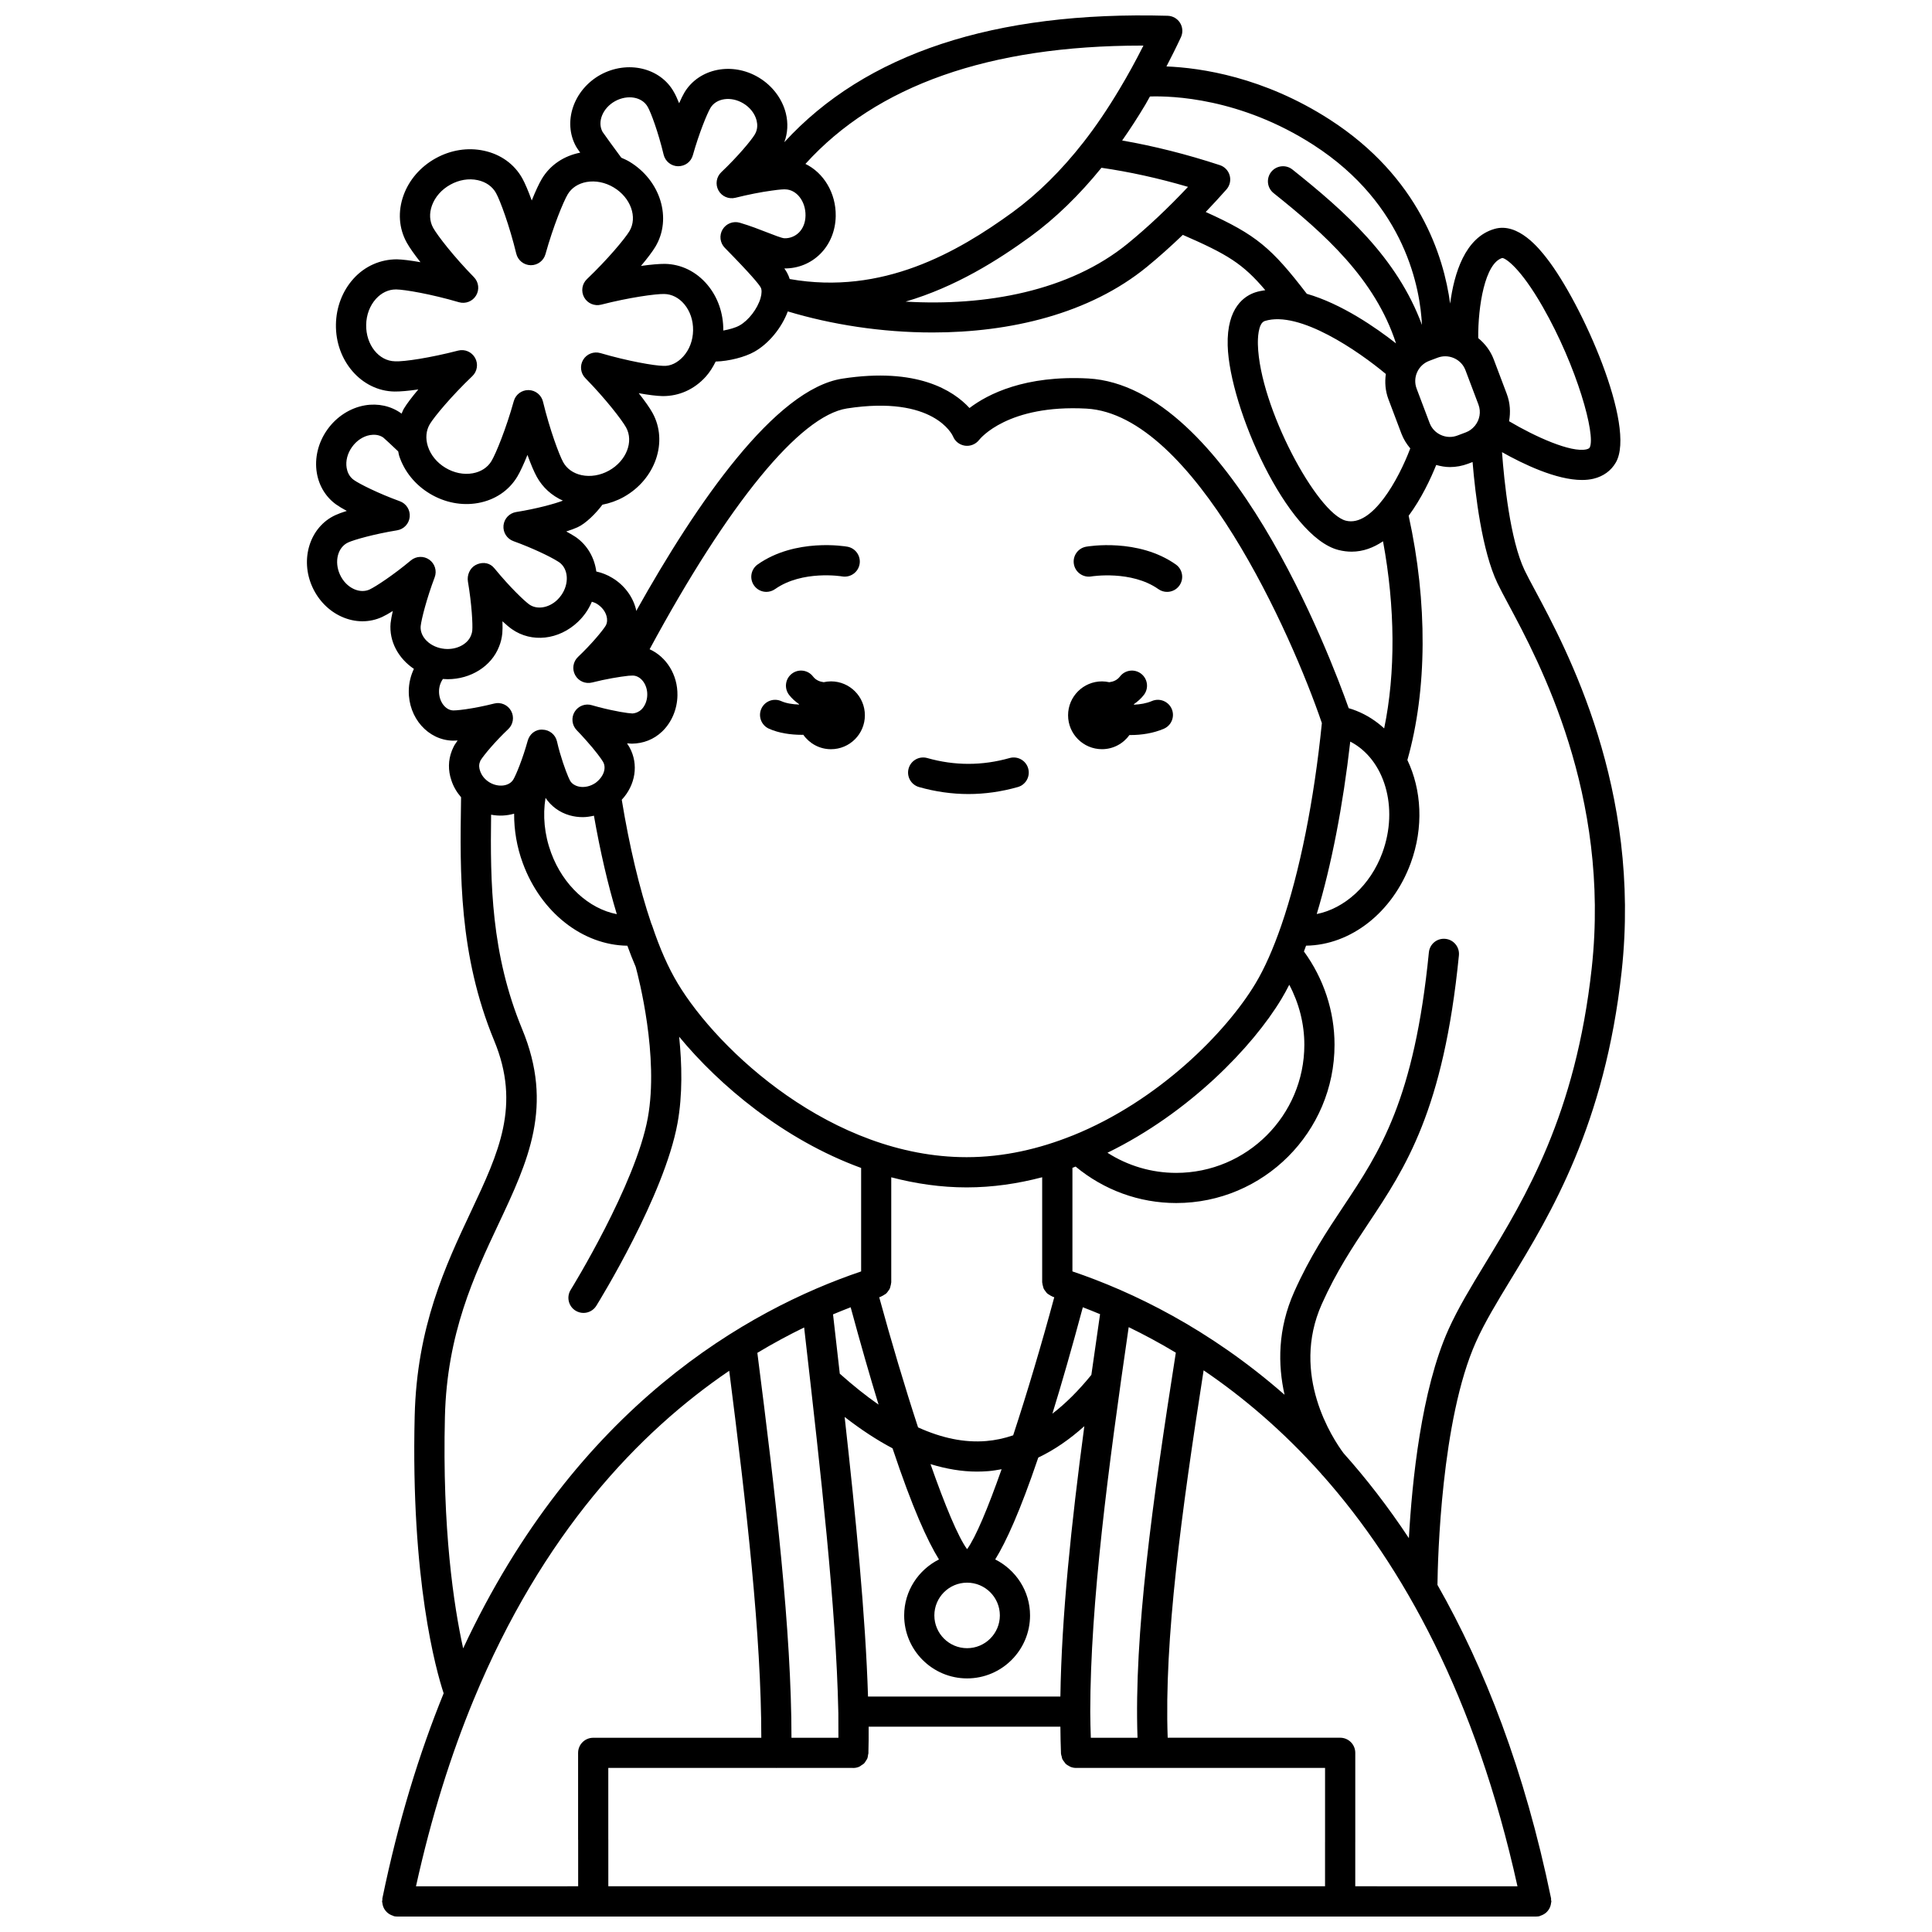 <?xml version="1.0" encoding="UTF-8"?>
<!-- Uploaded to: ICON Repo, www.svgrepo.com, Generator: ICON Repo Mixer Tools -->
<svg width="800px" height="800px" version="1.1" viewBox="144 144 512 512" xmlns="http://www.w3.org/2000/svg">
 <defs>
  <clipPath id="a">
   <path d="m225 148.09h350v503.81h-350z"/>
  </clipPath>
 </defs>
 <path d="m449.27 329.78c-1.469 0.629-3.133 0.895-4.742 0.969-0.016-0.043-0.023-0.09-0.039-0.133 0.98-0.684 1.891-1.469 2.656-2.465 1.344-1.75 1.016-4.258-0.734-5.609-1.75-1.348-4.262-1.02-5.609 0.734-0.762 0.988-1.754 1.371-2.828 1.52-0.625-0.137-1.273-0.223-1.938-0.223-4.961 0-8.984 4.023-8.984 8.984 0 4.961 4.023 8.984 8.984 8.984 3.008 0 5.656-1.492 7.285-3.758 0.086 0 0.164 0.012 0.254 0.012 2.945 0 6.059-0.473 8.844-1.664 2.031-0.867 2.973-3.219 2.106-5.25-0.875-2.027-3.227-2.969-5.254-2.102z"/>
 <path d="m364.22 324.57c-0.668 0-1.312 0.086-1.938 0.219-1.066-0.145-2.066-0.531-2.828-1.516-1.344-1.75-3.863-2.082-5.609-0.734-1.75 1.344-2.082 3.856-0.734 5.609 0.766 0.996 1.676 1.781 2.66 2.465-0.012 0.031-0.02 0.062-0.031 0.102-1.691-0.059-3.383-0.32-4.695-0.906-2.016-0.902-4.383 0-5.285 2.019-0.898 2.016 0.004 4.379 2.019 5.285 2.59 1.16 5.723 1.625 8.742 1.625 0.121 0 0.23-0.016 0.355-0.02 1.625 2.312 4.301 3.832 7.34 3.832 4.961 0 8.984-4.023 8.984-8.984 0.004-4.973-4.019-8.996-8.98-8.996z"/>
 <path d="m431.84 288.88c-2.176 0.383-3.629 2.457-3.246 4.633 0.379 2.176 2.465 3.621 4.633 3.246 0.109-0.02 10.59-1.688 17.762 3.367 0.699 0.496 1.504 0.73 2.301 0.73 1.258 0 2.496-0.59 3.273-1.695 1.273-1.809 0.84-4.305-0.965-5.574-9.977-7.031-23.203-4.805-23.758-4.707z"/>
 <path d="m349.4 300.12c7.227-5.09 17.668-3.387 17.773-3.363 2.18 0.367 4.238-1.074 4.625-3.246 0.383-2.176-1.07-4.25-3.246-4.633-0.559-0.102-13.777-2.328-23.758 4.707-1.805 1.273-2.238 3.769-0.965 5.574 0.781 1.105 2.016 1.695 3.273 1.695 0.789-0.008 1.59-0.242 2.297-0.734z"/>
 <path d="m411.55 344.89c-7.262 2.055-14.562 2.055-21.816 0-2.113-0.602-4.336 0.633-4.934 2.754-0.605 2.125 0.633 4.336 2.754 4.934 4.336 1.23 8.742 1.852 13.086 1.852s8.75-0.625 13.086-1.852c2.125-0.602 3.359-2.812 2.754-4.934-0.594-2.121-2.812-3.352-4.93-2.754z"/>
 <g clip-path="url(#a)">
  <path d="m544.42 483c10.508-17.285 24.895-40.965 29.336-81.586 5.285-48.336-14.52-85.254-22.973-101.02-1.152-2.144-2.102-3.91-2.75-5.273-3.852-8.07-5.422-23.656-5.984-31.297 5.613 3.16 14.375 7.375 21.191 7.375 1.07 0 2.094-0.105 3.043-0.332 2.613-0.625 4.664-2.113 5.93-4.305 5.484-9.488-8.957-42.164-18.367-54.195-1.844-2.359-7.473-9.531-13.789-7.703-7.812 2.25-10.707 11.793-11.754 19.789-1.691-12.504-8.191-33.492-31.926-48.781-17.523-11.281-34.141-13.699-43.254-14.066 1.309-2.527 2.602-5.086 3.836-7.742 0.566-1.219 0.484-2.644-0.223-3.793-0.707-1.145-1.949-1.855-3.293-1.891-45.969-1.281-80.078 10.02-101.59 33.508 0.895-2.398 1.055-5.047 0.402-7.672-0.961-3.856-3.57-7.309-7.168-9.469-7.012-4.219-15.836-2.449-19.691 3.945-0.422 0.711-0.906 1.695-1.418 2.867-0.488-1.207-0.949-2.211-1.363-2.926-3.574-6.484-12.316-8.562-19.523-4.598-7.125 3.984-10.008 12.504-6.43 18.992 0.137 0.246 0.551 0.859 1.098 1.629-4.363 0.855-7.973 3.293-10.152 6.922-0.773 1.289-1.711 3.324-2.688 5.75-0.891-2.461-1.762-4.519-2.488-5.836-2.102-3.785-5.711-6.391-10.172-7.348-4.266-0.926-8.816-0.207-12.816 2.016-4.004 2.223-7.027 5.703-8.504 9.805-1.547 4.293-1.246 8.738 0.852 12.52 0.727 1.316 2.019 3.144 3.637 5.203-2.574-0.461-4.797-0.738-6.301-0.766-4.262 0.016-8.391 1.75-11.449 5.137-2.918 3.234-4.574 7.535-4.652 12.113-0.164 9.66 6.793 17.641 15.508 17.789 1.477 0.02 3.731-0.176 6.324-0.551-1.688 2-3.039 3.789-3.816 5.074-0.258 0.43-0.406 0.895-0.617 1.34-0.023-0.02-0.09-0.074-0.109-0.09-2.719-1.945-6.117-2.695-9.57-2.117-3.922 0.664-7.57 3.012-9.992 6.426-2.434 3.394-3.449 7.582-2.789 11.5 0.582 3.473 2.434 6.457 5.188 8.402 0.68 0.484 1.629 1.047 2.754 1.652-1.234 0.387-2.273 0.766-3.019 1.117-6.758 3.102-9.488 11.676-6.078 19.113 1.613 3.516 4.352 6.289 7.719 7.805 3.555 1.598 7.375 1.625 10.766 0.062 0.758-0.352 1.715-0.895 2.797-1.566-0.285 1.258-0.488 2.359-0.582 3.223-0.43 4.863 2.102 9.363 6.18 12.109-0.844 1.773-1.336 3.746-1.359 5.801-0.117 7.168 5.109 13.102 11.719 13.223 0.379 0 0.797-0.016 1.223-0.043-0.324 0.445-0.598 0.848-0.812 1.199-0.211 0.375-0.398 0.77-0.57 1.18-0.016 0.039-0.035 0.07-0.051 0.113-0.012 0.035-0.035 0.062-0.047 0.102-0.023 0.066-0.047 0.137-0.07 0.203-0.953 2.41-0.988 5.156-0.125 7.684 0.523 1.676 1.43 3.211 2.59 4.562l-0.012 0.875c-0.289 19.168-0.613 40.891 8.781 63.613 7.102 17.152 1.258 29.582-6.152 45.316-6.719 14.277-14.34 30.461-14.91 54.168-1.051 43.551 5.668 67.391 7.68 73.488-6.469 15.902-12.027 33.895-16.242 54.348-0.027 0.145 0.012 0.277 0 0.422-0.012 0.137-0.078 0.254-0.078 0.387 0 0.133 0.062 0.242 0.074 0.375 0.027 0.281 0.078 0.539 0.164 0.805 0.074 0.238 0.164 0.461 0.281 0.68 0.125 0.23 0.266 0.438 0.43 0.637 0.16 0.195 0.328 0.371 0.523 0.535 0.195 0.164 0.398 0.297 0.625 0.422 0.234 0.133 0.473 0.23 0.73 0.312 0.129 0.039 0.227 0.129 0.363 0.156 0.273 0.055 0.539 0.078 0.809 0.078h301.87c0.27 0 0.535-0.027 0.809-0.078 0.137-0.027 0.234-0.117 0.363-0.156 0.262-0.078 0.496-0.18 0.727-0.312 0.227-0.125 0.438-0.262 0.633-0.426s0.359-0.336 0.52-0.531c0.168-0.203 0.309-0.406 0.434-0.641 0.117-0.215 0.203-0.438 0.281-0.676 0.086-0.266 0.137-0.523 0.164-0.805 0.012-0.129 0.074-0.238 0.074-0.375 0-0.137-0.062-0.258-0.078-0.387-0.012-0.145 0.027-0.277 0-0.422-6.996-33.926-17.625-61.16-30.109-83.078 0.086-6.785 0.973-43.812 10.203-64.383 2.316-5.18 5.543-10.492 9.277-16.637zm-9.641-226.07c-0.605 0.703-1.363 1.293-2.293 1.641l-2.273 0.855c-1.414 0.535-2.961 0.484-4.356-0.148-1.395-0.629-2.457-1.754-2.992-3.168l-3.445-9.121c-1.113-2.945 0.379-6.238 3.32-7.352l2.269-0.855c0.648-0.242 1.32-0.363 1.996-0.363 0.805 0 1.605 0.172 2.363 0.512 1.395 0.633 2.457 1.754 2.992 3.172l3.445 9.121c0.734 1.949 0.312 4.035-0.895 5.555-0.051 0.047-0.09 0.098-0.133 0.152zm-40.676 277.59c0.172 0.223 0.289 0.363 0.336 0.426 0.039 0.047 0.098 0.059 0.137 0.105 21.145 23.875 40.465 58.57 51.57 108.84l-42.988-0.008v-11.637c0-0.012 0.004-0.02 0.004-0.027v-23.703c0-2.211-1.793-4-4-4l-45.711 0.004c-0.953-25.945 3.617-59.484 9.52-97.367 10.301 6.988 20.922 15.926 31.133 27.363zm-224.6 59.973c0.004-0.008 0.008-0.02 0.012-0.027 18.238-44.121 43.816-70.938 67.734-87.191 4.598 36.102 8.508 70.398 8.504 97.254h-44.551c-2.207 0-4 1.789-4 4v22.992c0 0.027 0.016 0.051 0.016 0.074v12.289l-42.977 0.004c4.082-18.488 9.266-34.887 15.262-49.395zm99.93-104.05c2.676 9.863 5.137 18.422 7.398 25.797-3.324-2.309-6.75-5.055-10.281-8.199-0.383-3.391-0.773-6.785-1.156-10.164l-0.633-5.555c1.59-0.664 3.148-1.293 4.672-1.879zm30.859 72.98c4.789 0 8.68 3.894 8.68 8.68 0 4.789-3.894 8.684-8.68 8.684-4.785 0-8.68-3.894-8.68-8.684 0-4.781 3.891-8.68 8.68-8.68zm-0.004-8.879c-2.363-3.195-5.856-11.602-9.695-22.535 4.176 1.27 8.273 1.98 12.289 1.98 1.031 0 2.062-0.043 3.086-0.125 1.164-0.098 2.316-0.301 3.469-0.504-3.613 10.262-6.894 18.117-9.148 21.184zm-7.453 2.727c-5.445 2.746-9.223 8.336-9.223 14.84 0 9.199 7.484 16.684 16.68 16.684 9.195 0 16.68-7.484 16.68-16.684 0-6.508-3.785-12.094-9.23-14.844 2.867-4.633 6.59-12.758 11.414-27 4.188-1.98 8.254-4.773 12.203-8.312-3.465 25.934-6.031 50.387-6.348 71.652h-50.977c-0.664-21.418-3.238-47.48-6.195-74.098 4.336 3.359 8.559 6.133 12.691 8.309 5.258 15.766 9.266 24.559 12.305 29.453zm-35.73-61.48 0.34 2.996c4 35.027 8.133 71.234 8.711 98.75 0 0.023-0.012 0.039-0.012 0.062 0 0.031 0.016 0.055 0.016 0.09 0 0.07 0.008 0.148 0.008 0.219 0.023 2.273 0.031 4.465 0.02 6.621h-12.441c0-28.254-4.207-64.277-9.043-102.01 4.242-2.551 8.391-4.777 12.402-6.727zm-51.902 135.66v-18.93h44.477c0.012 0 0.023 0.008 0.035 0.008h0.062c0.012 0 0.023-0.008 0.039-0.008h20.164c0.004 0 0.012 0.004 0.016 0.004 0.047 0.004 0.094 0.004 0.141 0.004 0.547 0 1.066-0.117 1.543-0.316 0.242-0.102 0.438-0.281 0.652-0.43 0.199-0.137 0.422-0.23 0.594-0.398 0.262-0.254 0.441-0.566 0.625-0.879 0.07-0.125 0.176-0.215 0.234-0.348 0.164-0.359 0.223-0.762 0.273-1.168 0.012-0.113 0.07-0.207 0.074-0.32v-0.055c0-0.031 0.02-0.059 0.02-0.094 0-0.027-0.016-0.051-0.016-0.078 0.07-2.18 0.078-4.473 0.066-6.852h50.812c0.035 2.328 0.051 4.688 0.152 6.922v0.008 0.008c0.004 0.059 0 0.125 0.004 0.184 0.012 0.281 0.125 0.52 0.188 0.781 0.055 0.215 0.066 0.445 0.156 0.645 0.141 0.316 0.355 0.57 0.562 0.836 0.105 0.129 0.168 0.285 0.285 0.395 0.312 0.309 0.688 0.539 1.09 0.73 0.059 0.027 0.102 0.078 0.16 0.105 0.48 0.199 1 0.32 1.547 0.32 0.062 0 0.125 0 0.184-0.004 0.004 0 0.012-0.004 0.016-0.004h20.156c0.016 0 0.027 0.008 0.039 0.008 0.078 0 0.16-0.004 0.238-0.008h45.363v19.656c0 0.012-0.004 0.02-0.004 0.027v11.68h-189.94v-12.359c0.008-0.02-0.008-0.043-0.008-0.07zm140.25-26.926h-12.375c-0.062-2.273-0.152-4.516-0.152-6.883 0-0.016 0.008-0.027 0.008-0.043s-0.008-0.027-0.008-0.039c0.043-28.844 4.758-64.543 10.188-101.85 4.039 1.957 8.219 4.195 12.492 6.762-6.207 39.57-11.113 74.645-10.152 102.05zm-12.23-96.168c-3.398 4.184-6.836 7.606-10.328 10.281 2.445-7.91 5.125-17.238 8.066-28.199 1.488 0.566 3.016 1.184 4.566 1.832-0.785 5.41-1.555 10.766-2.305 16.086zm-12.996-24.344c0.012 0.289 0.094 0.547 0.168 0.824 0.062 0.234 0.102 0.473 0.203 0.688 0.109 0.23 0.273 0.422 0.426 0.629 0.152 0.207 0.285 0.426 0.473 0.598 0.176 0.164 0.387 0.27 0.594 0.398 0.238 0.152 0.465 0.309 0.734 0.406 0.059 0.02 0.102 0.07 0.16 0.09 0.133 0.043 0.277 0.094 0.406 0.137-3.363 12.461-7.199 25.375-10.891 36.594-2.352 0.805-4.738 1.316-7.172 1.516-5.711 0.473-11.695-0.75-18.031-3.621-3.508-10.715-7.106-22.805-10.297-34.488 0.133-0.039 0.273-0.094 0.398-0.133 0.059-0.02 0.102-0.066 0.16-0.09 0.273-0.102 0.496-0.258 0.734-0.406 0.203-0.133 0.414-0.234 0.594-0.398 0.188-0.176 0.32-0.387 0.473-0.598 0.152-0.207 0.312-0.395 0.426-0.629 0.105-0.215 0.141-0.453 0.203-0.688 0.07-0.273 0.152-0.535 0.168-0.824 0.004-0.062 0.035-0.117 0.035-0.18v-27.84c6.414 1.68 13.094 2.676 19.973 2.676 6.894 0 13.59-1 20.023-2.688v27.852c0.004 0.059 0.039 0.109 0.039 0.176zm7.914-39.047c-8.723 3.496-18.125 5.699-27.973 5.699-35.648 0-65.879-28.25-76.566-46.059-1.238-2.059-2.43-4.379-3.559-6.93 0-0.004-0.004-0.004-0.004-0.008-1.141-2.57-2.215-5.383-3.227-8.418-0.062-0.184-0.137-0.363-0.223-0.535-3.141-9.254-5.816-20.555-7.816-32.77 3.629-3.887 4.547-9.383 2.047-13.91-0.172-0.312-0.391-0.66-0.645-1.039 0.465 0.043 0.883 0.074 1.246 0.086 3.039-0.035 5.859-1.102 8.086-3.254 2.5-2.414 3.969-5.898 4.023-9.559 0.09-5.484-2.969-10.219-7.375-12.211 20.902-38.695 39.852-61.891 52.301-63.812 23.016-3.559 27.93 7.008 28.102 7.391 0.523 1.336 1.742 2.269 3.168 2.477 1.414 0.203 2.859-0.387 3.742-1.52 0.301-0.387 7.625-9.438 28.465-8.305 28.539 1.598 54.438 60.012 62.375 83.344-2.062 20.465-5.867 39.469-10.738 53.582-2.168 6.281-4.477 11.465-6.848 15.41-7.715 12.863-25.656 31.117-48.445 40.297-0.039 0.008-0.086 0.023-0.137 0.043zm-139.57-89.52c1.488 2.215 3.703 3.867 6.394 4.629 1.129 0.32 2.301 0.477 3.481 0.477 0.988 0 1.977-0.164 2.953-0.379 1.656 9.457 3.703 18.285 6.062 26.09-7.356-1.418-14.211-7.566-17.406-16.25-1.797-4.867-2.25-9.91-1.484-14.566zm13.457-59.992c-0.48-3.574-2.285-6.875-5.363-9.07l-0.598-0.379c-0.57-0.359-1.25-0.75-2.008-1.16 1.215-0.383 2.246-0.766 2.996-1.113 2.188-0.98 4.914-3.727 6.594-5.981 1.93-0.379 3.828-1.035 5.613-2.027 8.445-4.688 11.879-14.699 7.652-22.32-0.727-1.316-2.019-3.144-3.637-5.199 2.578 0.461 4.801 0.738 6.301 0.766 4.352 0.035 8.391-1.75 11.449-5.137 1.078-1.195 1.918-2.57 2.637-4.016 3.602-0.105 7.746-1.195 10.207-2.578 3.836-2.137 7.266-6.324 8.906-10.711 11.527 3.477 24.855 5.582 38.328 5.582 20.625 0 41.57-4.918 56.809-17.363 3.18-2.598 6.367-5.461 9.547-8.504 11.805 5.148 15.895 7.609 21.855 14.656-0.84 0.133-1.68 0.277-2.488 0.527-2.91 0.902-7.754 3.938-7.477 14.133 0.457 16.5 15.742 50.789 29.387 54.199 1.191 0.301 2.348 0.438 3.469 0.438 3.055 0 5.82-1.074 8.309-2.75 3.238 17.457 3.352 34.863 0.305 49.586-2.129-1.957-4.574-3.547-7.324-4.644-0.711-0.297-1.41-0.523-2.078-0.711-4.856-13.711-31.957-85.305-69.031-87.379-16.742-0.887-26.59 4.129-31.457 7.832-4.309-4.68-13.922-10.836-33.684-7.789-17.789 2.746-38.582 32.852-54.641 61.57-0.031-0.156-0.031-0.312-0.07-0.469-0.848-3.391-3.144-6.418-6.258-8.285-1.312-0.809-2.758-1.375-4.25-1.703zm133.87-106.99c7.383 1.07 15.059 2.742 22.938 5.059-5.309 5.652-10.668 10.688-15.98 15.031-15.488 12.645-37.703 16.629-58.863 15.379 13.324-3.91 24.496-11.012 33.031-17.207 6.676-4.863 13.004-11.031 18.875-18.262zm47.699 220.27c0.699-1.164 1.387-2.422 2.07-3.758 2.586 4.871 3.996 10.332 3.996 15.895 0 18.727-15.234 33.957-33.957 33.957-6.519 0-12.809-1.871-18.219-5.336 21.672-10.566 38.5-28.082 46.109-40.758zm18.234-68.203c9.07 4.68 12.926 17.445 8.504 29.477-3.188 8.66-10.051 14.773-17.387 16.223 3.887-12.867 6.961-28.738 8.883-45.699zm-1.148-58.539c-7.644-1.91-22.875-30.125-23.328-46.66-0.035-1.328-0.012-5.695 1.844-6.269 9.188-2.856 24.887 8.062 32.062 14.047-0.309 2.195-0.148 4.484 0.688 6.699l3.445 9.121c0.547 1.453 1.367 2.742 2.34 3.902-3.09 8.191-10.07 20.906-17.051 19.16zm41.438-69.625c0.898 0.07 4.801 2.602 10.707 12.926 9.129 15.953 14.074 33.969 12.48 37.258-0.078 0.141-0.215 0.371-0.867 0.527-4.086 0.965-13.672-3.379-20.523-7.449 0.43-2.359 0.293-4.848-0.613-7.25l-3.445-9.121c-0.871-2.309-2.336-4.191-4.117-5.66-0.082-8.398 1.781-19.883 6.379-21.23zm-50.062-29.973c24.605 15.852 28.328 38.422 28.773 47.715-6.59-17.871-20.48-30.141-34.328-41.184-1.719-1.371-4.242-1.094-5.621 0.633-1.375 1.727-1.094 4.242 0.633 5.621 13.473 10.746 26.895 22.723 32.445 39.828-5.289-4.152-14.406-10.496-23.645-13.148-9.344-12.145-13.324-15.602-26.789-21.68 1.836-1.922 3.668-3.906 5.492-5.969 0.891-1.008 1.215-2.394 0.863-3.695s-1.332-2.332-2.613-2.75c-8.852-2.906-17.52-5.074-25.887-6.531 2.098-2.992 4.168-6.176 6.188-9.566 0.398-0.668 0.781-1.406 1.176-2.094 5.731-0.188 23.941 0.34 43.312 12.82zm-45.492-26.312h0.449c-2.019 4.019-4.133 7.863-6.309 11.488-3.125 5.246-6.348 10.004-9.59 14.145-5.832 7.469-12.16 13.707-18.793 18.547-14.633 10.621-34.457 22.027-59.043 17.688-0.188-0.57-0.402-1.137-0.695-1.66-0.188-0.34-0.43-0.719-0.73-1.148h0.125c3.574 0 6.91-1.367 9.414-3.871 2.566-2.566 4.016-6.121 4.078-10.004 0.098-6.152-3.231-11.496-8.027-13.828 18.84-20.812 48.742-31.355 89.121-31.355zm-139.58 14.738c3.316-1.824 7.188-1.164 8.676 1.527 0.848 1.477 2.785 6.691 4.207 12.645 0.426 1.773 1.992 3.031 3.812 3.066 1.895 0 3.434-1.164 3.926-2.914 1.641-5.816 3.773-11.039 4.672-12.551 1.566-2.606 5.477-3.137 8.703-1.195 1.793 1.074 3.074 2.731 3.523 4.539 0.23 0.938 0.34 2.336-0.48 3.699-0.906 1.523-4.496 5.844-8.871 9.992-1.32 1.25-1.633 3.231-0.758 4.828 0.871 1.594 2.707 2.394 4.477 1.961 3.387-0.844 6.867-1.531 9.598-1.895 2.356-0.344 3.316-0.355 3.621-0.336 3.023 0.051 5.434 3.168 5.375 6.949-0.027 1.824-0.633 3.371-1.734 4.481-1.012 1.008-2.434 1.582-3.879 1.527-0.691-0.035-2.832-0.875-4.555-1.547-2.008-0.785-4.508-1.762-7.238-2.566-1.746-0.516-3.625 0.215-4.566 1.777-0.938 1.562-0.699 3.562 0.578 4.863 7 7.125 9.039 9.645 9.523 10.512 0.316 0.562 0.301 1.613-0.039 2.809-0.801 2.82-3.191 5.938-5.578 7.266-1.047 0.59-2.719 1.062-4.301 1.344 0.051-4.535-1.445-8.848-4.227-12.148-2.941-3.488-6.945-5.449-11.266-5.523-1.465-0.004-3.731 0.18-6.328 0.551 1.688-2 3.039-3.789 3.816-5.074 4.484-7.477 1.395-17.598-6.887-22.57-0.688-0.41-1.414-0.723-2.137-1.043-1.414-1.902-4.59-6.258-4.961-6.832-1.469-2.656 0.027-6.312 3.297-8.141zm-58.305 68.93c-4.305-0.07-7.734-4.402-7.644-9.656 0.043-2.644 0.965-5.086 2.586-6.887 1.461-1.617 3.328-2.5 5.273-2.5h0.109c2.266 0.035 9.297 1.234 16.602 3.383 1.754 0.512 3.625-0.219 4.559-1.781 0.938-1.559 0.699-3.559-0.574-4.859-5.332-5.434-9.695-11.078-10.797-13.066-0.965-1.73-1.074-3.836-0.324-5.918 0.824-2.281 2.547-4.238 4.863-5.523 2.309-1.285 4.887-1.715 7.254-1.203 2.168 0.465 3.894 1.676 4.856 3.406 1.102 1.984 3.578 8.676 5.371 16.078 0.43 1.77 2 3.027 3.82 3.059h0.066c1.793 0 3.371-1.195 3.852-2.926 2.043-7.336 4.746-13.934 5.914-15.883 1.02-1.699 2.785-2.848 4.969-3.242 2.394-0.422 4.949 0.09 7.215 1.449 4.5 2.699 6.359 7.902 4.148 11.59-1.168 1.945-5.731 7.434-11.254 12.699-1.32 1.258-1.621 3.242-0.738 4.836 0.883 1.594 2.723 2.379 4.496 1.934 7.387-1.902 14.512-2.887 16.73-2.828 1.98 0.031 3.859 0.988 5.289 2.68 1.562 1.852 2.398 4.328 2.352 6.973-0.043 2.644-0.965 5.086-2.586 6.887-1.492 1.648-3.402 2.652-5.379 2.5-2.266-0.035-9.297-1.234-16.605-3.383-1.746-0.504-3.621 0.215-4.559 1.781-0.938 1.559-0.699 3.559 0.574 4.859 5.328 5.43 9.695 11.078 10.797 13.066 2.086 3.762 0.051 8.898-4.535 11.441-2.312 1.281-4.898 1.703-7.258 1.203-2.168-0.465-3.891-1.676-4.856-3.41-1.102-1.98-3.578-8.668-5.371-16.074-0.43-1.77-2-3.027-3.82-3.059h-0.066c-1.793 0-3.371 1.195-3.852 2.926-2.043 7.336-4.746 13.934-5.914 15.883-1.02 1.699-2.785 2.852-4.969 3.242-2.402 0.426-4.953-0.094-7.215-1.449-2.269-1.359-3.922-3.379-4.668-5.684-0.68-2.113-0.496-4.211 0.523-5.91 1.164-1.941 5.723-7.43 11.25-12.699 1.32-1.258 1.621-3.242 0.738-4.836-0.887-1.594-2.734-2.394-4.496-1.934-7.383 1.91-14.363 2.973-16.727 2.836zm-6.731 60.473c-1.246 0.566-2.711 0.535-4.133-0.102-1.598-0.719-2.918-2.082-3.723-3.836-1.57-3.434-0.613-7.25 2.164-8.523 1.535-0.715 6.898-2.234 12.977-3.223 1.801-0.293 3.172-1.762 3.34-3.574 0.168-1.812-0.906-3.512-2.621-4.133-5.664-2.055-10.703-4.582-12.176-5.629-1.293-0.91-1.754-2.242-1.914-3.203-0.309-1.824 0.203-3.832 1.414-5.523 1.211-1.711 2.961-2.867 4.805-3.18 0.949-0.16 2.332-0.16 3.5 0.668 0.422 0.344 2.391 2.188 3.945 3.668 0.094 0.375 0.125 0.75 0.242 1.125 1.34 4.148 4.238 7.731 8.168 10.086 3.926 2.356 8.453 3.231 12.738 2.465 4.492-0.805 8.191-3.293 10.414-7 0.773-1.289 1.711-3.324 2.688-5.75 0.891 2.461 1.762 4.523 2.492 5.836 1.555 2.809 3.953 4.961 6.902 6.281-2.062 0.809-6.996 2.164-12.387 3.019-1.801 0.289-3.18 1.754-3.356 3.57-0.172 1.816 0.906 3.519 2.621 4.141 5.008 1.812 9.699 4.066 11.676 5.312l0.48 0.301c2.457 1.754 2.68 5.691 0.523 8.734-0.352 0.484-0.641 0.828-1.07 1.246-2.238 2.133-5.359 2.629-7.394 1.195-1.312-0.93-5.113-4.559-9.102-9.414-0.043-0.055-0.09-0.105-0.137-0.16-0.148-0.172-0.328-0.367-0.469-0.496-1.262-1.141-3.07-1.176-4.57-0.355-1.496 0.82-2.269 2.676-1.984 4.356 1.031 6.094 1.293 11.383 1.152 12.984-0.043 0.434-0.145 0.836-0.328 1.281-0.914 2.359-3.852 3.863-6.988 3.57-3.769-0.355-6.617-3.102-6.359-6.031 0.199-1.84 1.605-7.359 3.711-12.93 0.645-1.699 0.055-3.621-1.426-4.676-1.48-1.047-3.488-0.973-4.883 0.195-4.582 3.832-9.305 6.945-10.934 7.703zm22.188 32.051c-2.102-0.039-3.836-2.371-3.793-5.109 0.016-1.207 0.402-2.344 1.031-3.227 0.422 0.031 0.836 0.059 1.246 0.059 6.133 0 11.613-3.434 13.629-8.637 0.445-1.078 0.73-2.231 0.859-3.484 0.074-0.836 0.09-1.941 0.043-3.227 0.961 0.883 1.812 1.602 2.496 2.082 5.238 3.676 12.441 2.887 17.52-1.941 0.043-0.043 0.133-0.133 0.207-0.215 0.605-0.57 1.191-1.258 1.848-2.168 0.664-0.941 1.184-1.93 1.621-2.938 0.438 0.145 0.875 0.277 1.273 0.52 1.344 0.805 2.309 2.035 2.644 3.379 0.164 0.652 0.242 1.621-0.273 2.481-0.832 1.344-3.832 4.953-7.309 8.238-1.324 1.25-1.637 3.242-0.75 4.836 0.879 1.598 2.723 2.394 4.492 1.945 3.609-0.918 7.273-1.523 9.648-1.785 0.48-0.023 0.898-0.051 1.129-0.051 2.125 0.039 3.879 2.371 3.832 5.094-0.023 1.551-0.602 2.988-1.582 3.938-0.492 0.469-1.363 0.949-2.356 1.012-1.102-0.027-4.492-0.539-8.922-1.684-0.59-0.156-1.195-0.312-1.777-0.492-1.746-0.551-3.633 0.156-4.594 1.707-0.965 1.551-0.75 3.555 0.508 4.875 0.836 0.875 1.672 1.746 2.473 2.668 2.559 2.852 4.137 5.035 4.555 5.781 0.902 1.641 0.152 3.926-2.039 5.562-0.031 0.023-0.133 0.098-0.496 0.297-1.336 0.75-2.859 0.957-4.168 0.598-0.668-0.188-1.57-0.617-2.082-1.535-0.445-0.82-1.574-3.574-2.699-7.449-0.266-0.934-0.523-1.902-0.746-2.906-0.398-1.793-1.969-3.082-3.805-3.129-1.914-0.133-3.469 1.164-3.957 2.934-1.305 4.719-3.059 9.016-3.812 10.277-1.09 1.809-3.981 2.156-6.309 0.758-1.211-0.73-2.121-1.828-2.519-3.106-0.207-0.605-0.375-1.5-0.004-2.344 0.059-0.137 0.113-0.281 0.156-0.426l0.02 0.004c0.832-1.344 3.836-4.957 7.309-8.238 1.324-1.25 1.637-3.238 0.758-4.832-0.875-1.594-2.723-2.41-4.488-1.949-2.551 0.645-5.312 1.195-7.582 1.516-2.062 0.293-3.055 0.312-3.234 0.312zm-2.231 187.16c0.531-22.02 7.766-37.391 14.152-50.957 7.922-16.832 14.762-31.363 6.305-51.777-8.215-19.867-8.461-38.633-8.219-56.797 2.082 0.406 4.168 0.285 6.102-0.27-0.02 4.356 0.711 8.82 2.309 13.141 4.832 13.125 15.918 21.699 27.699 21.852 0.707 1.953 1.445 3.832 2.211 5.602 0.777 2.848 6.184 23.699 3.207 40.023-3.215 17.668-20.27 45.305-20.441 45.578-1.164 1.879-0.59 4.344 1.289 5.508 0.66 0.406 1.387 0.602 2.106 0.602 1.336 0 2.644-0.672 3.402-1.891 0.734-1.184 18.027-29.207 21.516-48.371 1.371-7.523 1.184-15.691 0.434-22.938 10.605 12.859 27.68 27.281 48.23 34.781v27.422c-29.82 10.098-75.461 35.633-105.47 99.895-2.481-11.277-5.555-31.617-4.832-61.402zm255.46 32.195c-5.547-8.379-11.363-15.867-17.324-22.531-2.75-3.699-14.148-20.742-5.742-39.527 3.844-8.598 8.176-15.109 12.363-21.406 9.781-14.703 19.898-29.906 23.961-70.984 0.215-2.199-1.387-4.16-3.582-4.375-2.223-0.227-4.16 1.387-4.375 3.582-3.867 39.098-12.996 52.82-22.66 67.336-4.371 6.57-8.891 13.363-13.008 22.574-4.457 9.961-4.356 19.426-2.578 27.332-20.066-17.582-40.371-27.332-56.219-32.695v-27.441c0.285-0.105 0.555-0.23 0.84-0.34 7.512 6.227 16.871 9.664 26.664 9.664 23.133 0 41.957-18.82 41.957-41.957 0-8.883-2.883-17.555-8.109-24.711 0.191-0.496 0.375-1.027 0.562-1.535 11.789-0.156 22.895-8.723 27.727-21.852 3.5-9.508 2.887-19.48-0.875-27.344 5.266-18.477 5.387-41.832 0.34-64.734 3.387-4.578 5.836-9.816 7.301-13.461 1.191 0.332 2.398 0.555 3.625 0.555 1.629 0 3.254-0.297 4.824-0.887l1.188-0.449c0.715 8.656 2.492 23.52 6.586 32.105 0.691 1.453 1.695 3.332 2.918 5.613 8.105 15.105 27.086 50.496 22.074 96.363-4.25 38.852-17.539 60.727-28.223 78.301-3.715 6.113-7.223 11.891-9.75 17.516-7.203 16.039-9.652 40.27-10.484 55.289z"/>
 </g>
</svg>